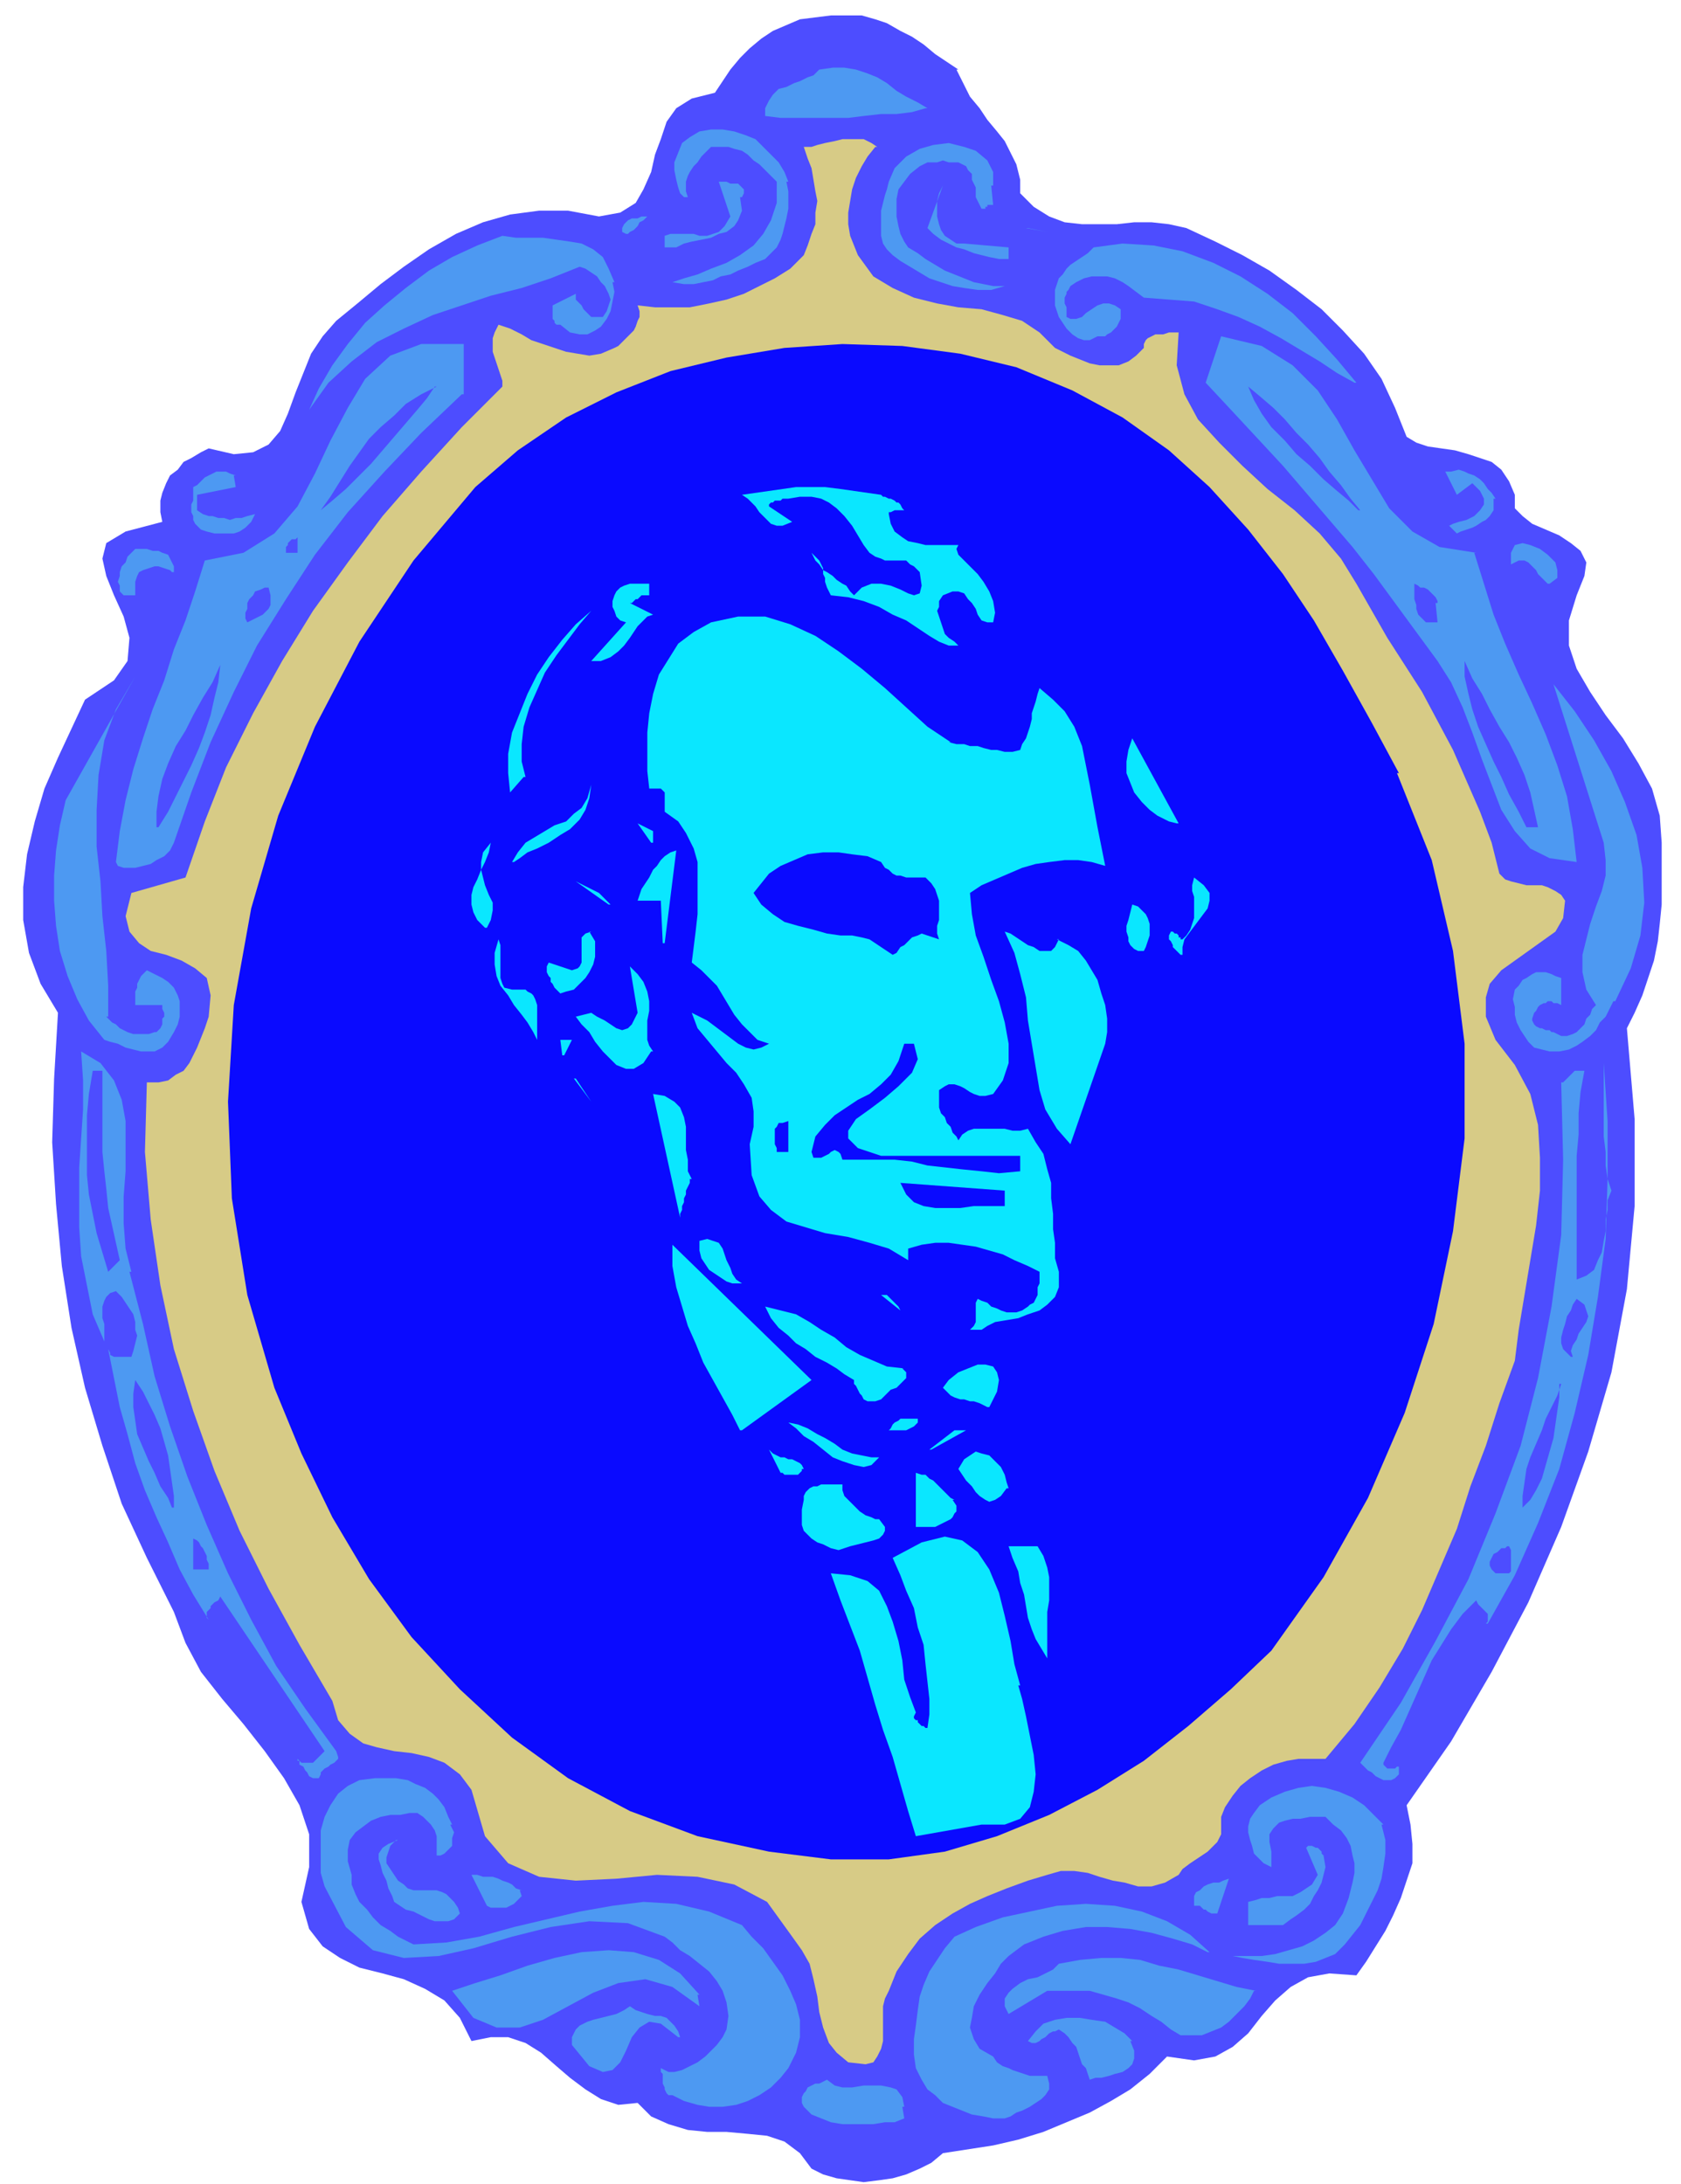 <svg xmlns="http://www.w3.org/2000/svg" width="116" height="150.667" fill-rule="evenodd" stroke-linecap="round" preserveAspectRatio="none" viewBox="0 0 870 1130"><style>.pen1{stroke:none}.brush2{fill:#4d4dff}.brush3{fill:#4d99f2}.brush5{fill:#0a0aff}.brush6{fill:#0ae7ff}</style><path fill-rule="nonzero" d="m495 36 4 8 3 6 5 6 4 6 5 6 4 5 3 6 3 6 2 8v7l7 7 8 5 8 3 9 1h18l9-1h9l9 1 9 2 15 7 14 7 14 8 14 10 13 10 11 11 11 12 9 13 7 15 6 15 5 3 6 2 7 1 7 1 7 2 6 2 6 2 5 4 4 6 3 7v7l4 4 5 4 7 3 7 3 6 4 5 4 3 6-1 7-4 10-4 13v13l4 12 7 12 8 12 9 12 8 13 7 13 4 14 1 14v32l-1 10-1 9-2 10-3 9-3 9-4 9-4 8 4 47v45l-4 43-8 43-12 41-14 39-17 39-19 36-21 36-23 33 2 10 1 10v10l-3 9-3 9-4 9-4 8-5 8-5 8-5 7-14-1-11 2-9 5-8 7-7 8-7 9-8 7-9 5-11 2-14-2-9 9-10 8-10 6-11 6-12 5-12 5-13 4-13 3-13 2-13 2-6 5-6 3-7 3-7 2-7 1-8 1-7-1-7-1-7-2-6-3-6-8-8-6-9-3-10-1-11-1h-10l-10-1-10-3-9-4-7-7-10 1-9-3-8-5-8-6-7-6-8-7-8-5-9-3h-9l-10 2-6-12-8-9-10-6-11-5-11-3-12-3-10-5-9-6-7-9-4-14 4-18v-17l-5-15-8-14-10-14-11-14-11-13-11-14-8-15-6-16-14-28-13-28-10-30-9-30-7-31-5-32-3-32-2-32 1-33 2-34-9-15-6-16-3-17v-17l2-17 4-17 5-17 7-16 7-15 7-15 15-10 7-10 1-12-3-11-5-11-4-10-2-9 2-8 10-6 19-5-1-5v-6l1-4 2-5 2-4 4-3 3-4 4-2 5-3 4-2 13 3 10-1 8-4 6-7 4-9 4-11 4-10 4-10 6-9 7-8 11-9 12-10 12-9 13-9 14-8 14-6 14-4 15-2h15l16 3 11-2 8-5 4-7 4-9 2-9 3-8 3-9 5-7 8-5 12-3 4-6 4-6 5-6 5-5 6-5 6-4 7-3 7-3 8-1 8-1h16l7 2 6 2 7 4 6 3 6 4 6 5 6 4 6 4z" class="pen1 brush2"/><path fill-rule="nonzero" d="m479 56-7 2-8 1h-8l-9 1-8 1h-35l-8-1v-4l2-4 2-3 3-3 4-1 4-2 3-1 4-2 3-1 3-3 7-1h6l6 1 6 2 5 2 5 3 5 4 5 3 6 3 5 3zm-72 38 1 5v9l-1 5-1 4-1 4-1 3-2 4-3 3-3 3-5 2-4 2-5 2-4 2-5 1-4 2-5 1-5 1h-5l-6-1 6-2 7-2 7-3 8-3 7-4 7-5 5-6 4-7 3-9V94l-3-3-3-3-3-3-3-2-3-3-3-2-4-1-3-1h-9l-3 3-2 2-2 3-2 2-2 3-1 2-1 3v5l1 3h-2l-2-2-1-3-1-4-1-5v-4l2-5 2-5 4-3 5-3 6-1h6l6 1 6 2 5 2 4 4 4 4 4 4 3 5 2 5z" class="pen1 brush3"/><path fill-rule="nonzero" d="m453 76-4 5-3 5-3 6-2 6-1 6-1 6v6l1 6 2 5 2 5 8 11 10 6 11 5 12 3 11 2 12 1 11 3 10 3 9 6 8 8 4 2 4 2 5 2 5 2 5 1h10l5-2 4-3 4-4v-2l1-2 1-1 2-1 2-1h4l3-1h5l-1 17 4 15 7 13 11 12 12 12 13 12 14 11 13 12 11 13 8 13 8 14 8 14 9 14 9 14 8 15 8 15 7 16 7 16 6 16 4 16 3 3 3 1 4 1 4 1h8l3 1 4 2 3 2 2 3-1 9-4 7-7 5-7 5-7 5-7 5-6 7-2 7v10l5 12 10 13 8 15 4 16 1 17v17l-2 18-3 18-3 18-3 18-2 16-8 22-7 22-8 21-7 22-9 21-9 21-10 20-12 20-13 19-15 18h-14l-6 1-7 2-6 3-6 4-5 4-4 5-4 6-2 5v9l-2 4-2 2-3 3-3 2-3 2-3 2-4 3-2 3-7 4-7 2h-7l-7-2-6-1-7-2-6-2-7-1h-7l-7 2-10 3-11 4-10 4-9 4-9 5-9 6-8 7-6 8-6 9-4 10-2 4-1 4v18l-1 4-2 4-2 3-4 1-9-1-6-5-4-5-3-8-2-8-1-8-2-9-2-8-4-7-5-7-13-18-17-9-19-4-21-1-21 2-21 1-19-2-16-7-12-14-7-24-6-8-8-6-8-3-9-2-9-1-9-2-7-2-7-5-6-7-3-10-17-29-16-29-15-30-13-31-11-31-10-32-7-33-5-34-3-35 1-36h6l5-1 4-3 4-2 3-4 2-4 2-4 2-5 2-5 2-6 1-11-2-9-6-5-7-4-8-3-8-2-6-4-5-6-2-8 3-12 28-8 10-29 11-28 14-28 15-27 16-26 18-25 18-24 20-23 21-23 21-21v-3l-1-3-1-3-1-3-1-3-1-3v-7l1-3 2-4 6 2 6 3 5 3 6 2 6 2 6 2 6 1 6 1 6-1 7-3 2-1 2-2 2-2 2-2 2-2 1-2 1-3 1-2v-3l-1-3 9 1h18l10-2 9-2 9-3 8-4 8-4 8-5 7-7 2-5 2-6 2-5v-6l1-6-1-5-1-6-1-6-2-5-2-6h4l3-1 4-1 5-1 4-1h11l4 2 3 2z" class="pen1" style="fill:#d7cb86"/><path fill-rule="nonzero" d="m513 96 1 10h-3v1h-1v1h-2l-1-2-1-2-1-2v-5l-1-2-1-2v-3l-2-2-1-2-2-1-2-1h-5l-3-1-3 1h-5l-2 1-2 1-5 4-3 4-3 4-1 5v9l1 5 1 4 2 4 2 3 5 3 4 3 5 3 5 3 5 2 5 2 5 2 5 1 5 1h6l-7 2h-7l-7-1-6-1-6-2-6-2-5-3-5-3-5-3-4-3-3-3-2-3-1-4v-13l1-4 1-4 1-3 1-4 3-7 6-6 7-4 7-2 8-1 8 2 6 2 6 5 3 6v7zm-130 6 1 7-2 5-2 3-4 3-4 1-4 2-5 1-5 1-4 1-4 2h-6v-6l3-1h12l3 1h4l3-1 3-1 3-3 3-5-6-18h4l2 1h4l1 1 1 1 1 1v2l-1 2z" class="pen1 brush3"/><path fill-rule="nonzero" d="m499 126 23 2v6h-5l-5-1-4-1-4-1-5-2-4-1-4-2-4-2-4-3-3-3 8-22-2 4-1 4v8l1 4 1 3 2 3 3 2 3 2h5zm-164-14-1 1-1 1-2 1-1 2-1 1-1 1-2 1-1 1h-1l-2-1v-2l1-2 1-1 1-1 2-1h3l2-1h4zm196 6 11 2-10-2zm-214 28 1 5-1 5-1 5-2 4-3 4-3 2-4 2h-4l-5-1-5-4h-2l-1-1v-1l-1-1v-7l12-6v3l1 1 1 1 1 1 1 2 1 1 1 1 1 1 1 1h6l2-3 1-3 1-3-1-3-2-4-2-2-2-3-3-2-3-2-3-1-15 6-15 5-16 4-15 5-15 5-15 7-14 7-13 10-12 11-10 14 5-11 7-12 8-11 9-11 10-9 11-9 12-9 12-7 13-6 13-5 7 1h14l7 1 7 1 6 1 6 3 5 4 3 6 3 7zm384 52-9-5-9-6-10-6-10-6-11-6-11-5-11-4-12-4-13-1-13-1-4-3-4-3-3-2-4-2-4-1h-8l-4 1-4 2-3 2-1 2-1 1v1l-1 2v3l1 2v5l2 1h3l3-1 2-2 3-2 3-2 3-1h3l3 1 3 2v5l-1 2-1 2-1 1-2 2-2 1-1 1h-4l-4 2h-3l-3-1-3-2-3-3-2-3-2-3-1-3-1-3v-8l1-3 1-3 2-2 2-3 2-2 3-2 3-2 3-2 3-3 15-2 16 1 15 3 16 6 14 7 14 9 13 10 12 12 11 12 10 12z" class="pen1 brush3"/><path fill-rule="nonzero" d="m239 204-21 20-19 20-19 21-17 22-15 23-15 24-12 24-12 26-10 26-9 26-2 4-3 3-4 2-3 2-4 1-4 1h-6l-3-1-1-2 2-16 3-16 4-16 5-16 5-15 6-15 5-16 6-15 5-15 5-16 20-4 16-10 12-14 9-17 8-17 9-17 9-15 13-12 16-6h22v26z" class="pen1 brush3"/><path fill-rule="nonzero" d="m723 400 18 45 11 47 6 48v49l-6 48-10 48-15 46-19 44-23 41-27 38-21 20-22 19-23 18-24 15-25 13-27 11-27 8-29 4h-30l-32-4-37-8-35-13-32-17-29-21-27-25-25-27-22-30-19-32-16-33-14-34-14-48-8-50-2-50 3-50 9-50 14-48 19-46 23-44 28-42 32-38 22-19 25-17 26-13 28-11 29-7 30-5 30-2 31 1 30 4 29 7 29 12 26 14 24 17 21 19 20 22 18 23 16 24 15 26 15 27 14 26z" class="pen1 brush5"/><path fill-rule="nonzero" d="m763 286 5 16 5 16 6 15 7 16 7 15 7 16 6 16 5 16 3 17 2 17-14-2-10-5-8-9-7-11-5-13-5-13-5-14-5-13-6-13-7-11-11-15-11-15-11-15-11-14-12-14-12-14-12-14-13-14-13-14-14-15 8-24 21 5 16 10 13 13 10 15 9 16 9 15 9 15 12 12 14 8 19 3z" class="pen1 brush3"/><path fill-rule="nonzero" d="m225 200-4 6-5 6-6 7-6 7-6 7-6 7-7 7-6 6-7 6-6 5 5-7 5-8 5-8 5-7 5-7 6-6 7-6 6-6 8-5 8-4zm478 64-5-5-6-5-7-6-7-7-7-6-6-7-7-7-5-7-4-7-3-7 6 5 7 6 6 6 6 7 6 6 6 7 5 7 6 7 5 7 5 6z" class="pen1 brush2"/><path fill-rule="nonzero" d="m121 246 1 6-20 4v8l3 2 3 1h2l3 1h3l3 1 3-1h3l3-1 4-1-2 4-3 3-3 2-3 1h-10l-4-1-3-1-2-2-1-1-1-2v-2l-1-2v-4l1-2v-7l2-1 2-2 2-2 2-1 2-1 2-1h5l2 1 3 1zm652 12v6l-2 3-2 2-2 1-3 2-2 1-3 1-3 1-2 1-4-4 2-1 3-1 4-1 4-2 3-3 2-3v-3l-2-4-4-4-8 6-6-12h3l4-1 3 1 2 1 3 1 3 2 2 2 2 3 2 2 2 3z" class="pen1 brush3"/><path fill-rule="nonzero" d="M467 264h2-6l-2 1h-1v1l1 5 2 4 4 3 3 2 5 1 4 1h17l-1 2 1 3 3 3 3 3 4 4 3 4 3 5 2 5 1 6-1 5h-3l-3-1-2-3-1-3-2-3-2-2-2-3-3-1h-3l-5 2-2 3v3l-1 2 1 3 1 3 1 3 1 3 2 2 3 2 2 2h-5l-5-2-5-3-6-4-6-4-7-3-7-4-8-3-8-2-9-1-1-2-1-2-1-3v-2l-1-2v-3l-1-2-1-2-2-2-2-2 2 4 2 2 2 3 2 1 3 2 2 2 3 2 2 1 2 3 2 2 4-4 5-2h5l5 1 5 2 4 2 3 1 3-1 1-4-1-7-3-3-2-1-2-2h-11l-2-1-3-1-3-2-3-4-3-5-3-5-4-5-4-4-4-3-4-2-5-1h-6l-6 1h-3l-1 1h-3l-1 1h-1l-1 1v1l12 8-5 2h-3l-3-1-2-2-2-2-2-2-2-3-2-2-2-2-3-2 7-1 7-1 7-1 7-1h15l8 1 7 1 7 1 7 1 1 1h1l2 1h1l2 1 1 1h1l1 1 1 2 1 1z" class="pen1 brush6"/><path fill-rule="nonzero" d="M153 286h-5v-3l1-1v-1l1-1 1-1h2l1-1v8z" class="pen1 brush2"/><path fill-rule="nonzero" d="m801 302-1-1-2-2-2-2-1-2-2-2-2-2-2-1h-3l-2 1-2 1v-6l2-4 4-1 4 1 5 2 4 3 4 4 1 4v4l-4 3zm-712-6-1-1-3-1-3-1h-2l-3 1-3 1-2 1-1 2-1 3v7h-6l-2-2v-3l-1-2 1-3v-2l1-3 2-2 1-3 2-2 2-2h6l3 1h3l2 1 3 1 1 2 1 2 1 2v3z" class="pen1 brush3"/><path fill-rule="nonzero" d="M335 308h-3l-1 1-1 1h-1l-1 1-1 1h-1l12 6-3 1-2 2-3 3-2 3-2 3-3 4-3 3-4 3-5 2h-5l18-20-3-1-2-2-1-3-1-2v-3l1-3 1-2 2-2 2-1 3-1h10v6z" class="pen1 brush6"/><path fill-rule="nonzero" d="m743 312 1 10h-6l-2-2-2-2-1-3v-2l-1-3v-8l2 1 1 1h2l2 1 1 1 1 1 1 1 1 1 1 2v1zm-604-8 1 4v5l-1 2-1 1-2 2-2 1-2 1-2 1-2 1-1-2v-3l1-2v-3l1-2 2-2 1-2 3-1 2-1h3z" class="pen1 brush2"/><path fill-rule="nonzero" d="m271 402-7 8-1-10v-10l2-11 4-10 4-10 5-10 6-9 7-9 7-8 8-7-6 7-6 8-6 8-6 9-4 9-4 9-3 10-1 9v9l2 8zm220-18 4 1h4l3 1h4l3 1 4 1h3l4 1h4l4-1 1-3 2-3 1-3 1-3 1-4v-3l1-3 1-3 1-4 1-3 7 6 6 6 5 8 4 10 2 10 2 10 2 11 2 11 2 10 2 10-7-2-7-1h-7l-8 1-7 1-7 2-7 3-7 3-7 3-6 4 1 11 2 11 4 11 4 12 4 11 3 11 2 11v10l-3 9-5 7-4 1h-3l-3-1-2-1-3-2-2-1-3-1h-3l-2 1-3 2v9l1 3 2 2 1 3 2 2 1 3 2 2 1 2 2-3 3-2 3-1h16l4 1h4l4-1 4 7 4 6 2 8 2 7v8l1 8v8l1 7v8l2 7v8l-2 5-4 4-4 3-6 2-5 2-6 1-6 1-4 2-3 2h-6l1-1 1-1 1-2v-10l1-2 2 1 3 1 2 2 3 1 2 1 3 1h5l3-1 3-2 1-1 2-1 1-2 1-2v-4l1-2v-6l-6-3-7-3-6-3-7-2-7-2-7-1-7-1h-7l-7 1-7 2v6l-10-6-10-3-11-3-12-2-10-3-10-3-8-6-6-7-4-11-1-16 2-9v-8l-1-7-4-7-4-6-5-5-5-6-5-6-5-6-3-8 4 2 4 2 4 3 4 3 4 3 4 3 4 2 4 1 4-1 4-2-6-2-4-4-4-4-4-5-3-5-3-5-3-5-4-4-4-4-5-4 1-8 1-8 1-9v-27l-2-7-4-8-4-6-7-5v-10l-1-1-1-1h-6l-1-9v-20l1-10 2-10 3-10 5-8 5-8 8-6 9-5 14-3h14l13 4 13 6 12 8 12 9 12 10 11 10 11 10 12 8z" class="pen1 brush6"/><path fill-rule="nonzero" d="M795 428h-5l-4-8-5-9-4-9-4-8-4-9-4-9-3-9-2-8-2-9v-8l4 9 5 8 4 8 5 9 5 8 4 8 4 9 3 9 2 9 2 9zm-714 0v-8l1-8 2-9 3-8 4-9 5-8 4-8 5-9 5-8 4-9-1 9-2 8-2 9-3 9-3 8-4 9-4 8-4 8-4 8-5 8z" class="pen1 brush2"/><path fill-rule="nonzero" d="m55 526 3 3 2 1 2 2 2 1 2 1 3 1h8l3-1h1l1-1 1-1 1-2v-3l1-1v-2l-1-2v-2H70v-7l1-2v-2l1-2 1-2 1-1 2-2 4 2 4 2 3 2 3 3 2 4 1 3v8l-1 4-2 4-3 5-3 3-4 2h-7l-4-1-4-1-4-2-4-1-3-1-8-10-6-11-5-12-4-13-2-13-1-13v-13l1-13 2-13 3-13 36-64-10 17-6 16-3 18-1 18v19l2 18 1 18 2 18 1 18v16zm780-8-2 4-2 4-3 3-2 4-3 3-4 3-3 2-4 2-5 1h-5l-4-1-4-1-3-3-2-3-2-3-2-4-1-4v-4l-1-4 1-5 2-2 2-3 2-1 3-2 2-1h5l3 1 2 1 3 1v14l-2-1h-2l-1-1h-2l-1 1h-1l-2 1-1 1-1 2-1 1-1 3v1l1 2 1 1 2 1h1l2 1h2l1 1h1l4 2h3l3-1 2-1 2-2 2-2 1-3 2-2 1-3 2-2-5-8-2-9v-9l2-8 2-8 3-9 3-8 2-8v-8l-1-9-26-82 11 14 10 15 9 16 7 16 6 17 3 17 1 18-2 17-5 17-8 17z" class="pen1 brush3"/><path fill-rule="nonzero" d="m609 426-4-1-6-3-4-3-4-4-4-5-2-5-2-5v-6l1-6 2-6 24 44zm-344 20 3-5 4-5 5-3 5-3 5-3 6-2 4-4 4-3 3-5 2-7-1 7-2 6-3 5-5 5-5 3-6 4-6 3-5 2-4 3-3 2zm72-10-7-10 8 4v6zm-86 44-4-4-2-4-1-4v-5l1-4 2-4 2-5 2-4 2-5 1-5-4 5-1 5v4l1 4 1 4 2 5 2 4v4l-1 5-2 4zm92 8-1-22h-12l1-3 1-3 2-3 2-3 2-4 2-2 2-3 2-2 3-2 3-1-6 48z" class="pen1 brush6"/><path fill-rule="nonzero" d="m479 454 3 3 2 3 1 3 1 3v10l-1 3v4l1 3-3-1-3-1-3-1-2 1-3 1-2 2-2 2-2 1-2 3-2 1-12-8-4-1-5-1h-6l-7-1-7-2-8-2-7-2-6-4-6-5-4-6 4-5 4-5 6-4 7-3 7-3 8-1h8l7 1 8 1 7 3 2 3 2 1 2 2 2 1h2l3 1h11z" class="pen1 brush5"/><path fill-rule="nonzero" d="m611 494-1-1-1-1-1-1-1-1v-1l-1-2-1-1v-2l1-2h1l1 1h1l1 1v1h1v1h1l2-2 2-3 1-3 1-3v-11l-1-3v-3l1-4 5 4 3 4v4l-1 4-3 4-3 4-3 4-3 4-1 4v4zm-296-26-17-12 12 6 6 6zm276 24h-2l-2-1-2-2-1-2v-2l-1-3v-3l1-3 1-4 1-4 3 1 2 2 2 2 1 2 1 3v6l-1 3-1 3-1 2zm-286-10 3 5v8l-1 4-2 4-2 3-3 3-3 3-4 1-3 1-1-1-2-2-1-2-1-1v-2l-1-1-1-2v-3l1-2 12 4 3-1 1-1 1-2v-13l2-2 3-1zm242 4 6 3 5 3 4 5 3 5 3 5 2 7 2 6 1 7v7l-1 6-18 52-7-8-6-10-3-10-2-12-2-12-2-12-1-12-3-12-3-11-5-11 3 1 3 2 3 2 3 2 3 1 3 2h6l2-2 2-4zm-278 26h3l1 1 2 1 1 1 1 2 1 3v18l-2-4-3-5-3-4-4-5-3-5-4-5-2-5-1-6v-6l2-7 1 3v17l1 3 1 2 4 1h5zm68 32-4 6-5 3h-4l-5-2-3-3-4-4-4-5-3-5-4-4-3-4 4-1 4-1 3 2 4 2 3 2 3 2 3 1 3-1 2-2 3-6-4-24 4 4 3 4 2 5 1 5v5l-1 5v10l1 3 2 3zm-46 2-1-8h6l-4 8z" class="pen1 brush6"/><path fill-rule="nonzero" d="m473 540 2 8-3 7-7 7-7 6-8 6-7 5-4 6v4l5 5 12 4h72v8l-11 1-9-1-10-1-9-1-9-1-8-2-9-1h-27l-1-3-1-1-2-1-2 1-1 1-2 1-2 1h-4l-1-3 2-8 5-6 5-5 6-4 6-4 6-3 6-5 5-5 4-7 3-9h6z" class="pen1 brush5"/><path fill-rule="nonzero" d="m67 658 7 27 6 27 8 26 9 26 10 25 11 25 12 24 13 24 15 22 16 22 1 3v1l-1 1-1 1-2 1-1 1-2 1-1 1-1 1v1l-1 2h-3l-2-1-1-2-1-1-1-2-2-1v-2l-1-1v1h1l1 1h6l6-6-54-80-1 2-2 1-1 1-1 1v1l-1 1-1 1v3l1 1-8-13-7-13-6-14-6-13-6-14-5-14-4-15-4-14-3-15-3-15 1 2v1l2 1h9l1-3 1-4 1-4-1-3v-4l-1-4-2-3-2-3-2-3-3-3-3 1-2 2-1 2-1 3v6l1 3v9l-6-14-3-15-3-15-1-15v-31l1-15 1-15v-15l-1-15 10 6 7 9 4 10 2 11v26l-1 13v14l1 13 3 12zm702 182 1-1v-4l-1-1-1-1-1-1-1-1-1-1-1-2-7 7-6 8-5 8-5 8-4 9-4 9-4 9-4 9-5 9-4 8v1l1 1 1 1h4l1-1h1v4l-2 2-2 1h-4l-2-1-2-1-2-2-2-1-2-2-2-2 21-31 18-32 17-32 14-34 13-35 9-35 7-37 5-37 1-39-1-40h1l1-1 1-1 1-1 1-1 1-1 1-1h5l-2 11-1 11v11l-1 11v64l5-2 4-3 2-5 2-4 1-6 1-5v-6l1-5v-5l2-5-2-6-1-7v-7l-1-8v-38l2 30v30l-1 31-4 30-5 30-7 30-8 29-11 28-12 27-14 25z" class="pen1 brush3"/><path fill-rule="nonzero" d="M53 554v42l1 10 1 9 1 10 2 9 2 9 2 9-6 6-3-10-3-10-2-10-2-10-1-10v-31l1-11 2-12h6z" class="pen1 brush2"/><path fill-rule="nonzero" d="m297 558 9 12-8-12zm60 52v2l-1 2-1 2v2l-1 2v2l-1 2v2l-1 2v2l-14-64 6 1 5 3 3 3 2 5 1 5v12l1 5v6l2 4z" class="pen1 brush6"/><path fill-rule="nonzero" d="M407 596h-5v-2l-1-2v-8l1-1 1-2h2l3-1v16zm112 28h-15l-7 1h-13l-6-1-5-2-4-4-3-6 54 4v8z" class="pen1 brush5"/><path fill-rule="nonzero" d="M383 664h-4l-3-1-3-2-3-2-3-2-2-3-2-3-1-4v-5l4-1 3 1 3 1 2 3 1 3 1 3 2 4 1 3 2 3 3 2zm0 76-4-8-5-9-5-9-5-9-4-10-4-9-3-10-3-10-2-11v-11l72 70-36 26zm82-64 1 2-10-8h3l1 1 1 1 1 1 1 1 1 1 1 1h1z" class="pen1 brush6"/><path fill-rule="nonzero" d="m813 702-2-2-2-2-1-3v-3l1-4 1-3 1-4 2-3 1-3 2-3 4 3 1 3 1 3-1 3-2 3-2 3-1 3-2 3-1 3 1 3z" class="pen1 brush2"/><path fill-rule="nonzero" d="m467 708 2 2v3l-2 2-1 1-2 2-3 1-2 2-2 2-1 1-3 1h-4l-2-1-1-2-1-1-1-2-1-2-1-1v-2l-5-3-4-3-5-3-6-3-5-4-5-3-4-4-5-4-4-5-3-6 8 2 8 2 7 4 6 4 7 4 6 5 7 4 7 3 7 3 9 1zm44 20-2-1-2-1-3-1h-2l-3-1h-2l-3-1-2-1-2-2-2-2 3-4 5-4 5-2 5-2h4l4 1 2 3 1 4-1 6-4 8z" class="pen1 brush6"/><path fill-rule="nonzero" d="m89 780-2-5-4-6-3-7-3-6-3-7-3-7-1-7-1-7v-7l1-7 4 6 3 6 3 6 3 7 2 7 2 7 1 7 1 7 1 7v6zm718-64v7l-1 7-1 7-1 7-2 7-2 7-2 7-3 6-3 5-4 4v-6l1-7 1-7 2-6 3-7 3-7 2-6 3-6 3-6 2-6z" class="pen1 brush2"/><path fill-rule="nonzero" d="M475 734v2l-1 1-1 1-2 1-2 1h-9l1-1 1-2 1-1 2-1 1-1h10zm-20 20-4 4-4 1-5-1-6-2-5-2-5-4-5-4-5-3-4-4-4-3 5 1 5 2 5 3 4 2 5 3 4 3 5 2 5 1 5 1h5zm26-4 13-10h6l-18 10zm-66 10v1l-1 1-1 1h-7l-1-1h-1l-6-12 2 2 2 1 2 1h2l2 1h2l2 1 2 1 1 1 1 2zm106 10-3 4-3 2-3 1-2-1-3-2-2-2-2-3-3-3-2-3-2-3 3-5 3-2 3-2 3 1 4 1 3 3 3 3 2 4 1 4 1 3zm-28 6 2 3v3l-1 1-1 2-1 1-2 1-2 1-2 1-2 1h-10v-28l3 1h2l2 2 2 1 2 2 2 2 2 2 1 1 2 2 2 1zm-38 10 3 4v2l-1 2-2 2-3 1-4 1-4 1-4 1-3 1-3 1-4-1-4-2-3-1-3-2-2-2-2-2-1-3v-8l1-5v-2l1-2 2-2 2-1h2l2-1h11v3l1 3 2 2 2 2 2 2 2 2 3 2 3 1 2 1h3z" class="pen1 brush6"/><path fill-rule="nonzero" d="M107 812h-7v-16l2 1 1 1 1 2 1 1 1 2 1 2v2l1 2v3z" class="pen1 brush2"/><path fill-rule="nonzero" d="m527 872 2 7 2 9 2 10 2 10 1 10-1 9-2 8-5 6-8 3h-12l-34 6-4-13-4-14-4-14-5-14-4-13-4-14-4-14-5-13-5-13-5-14 10 1 9 3 6 5 4 8 3 8 3 10 2 10 1 10 3 9 3 8-1 2v1l1 1h1v1l1 1 1 1h1l1 1h1l1-7v-8l-1-9-1-9-1-10-3-9-2-10-4-9-3-8-4-9 15-8 12-3 9 2 8 6 6 9 5 12 3 12 3 13 2 12 3 11zm10-72 3 5 2 6 1 5v12l-1 6v24l-3-5-3-5-2-5-2-6-1-6-1-6-2-6-1-6-3-7-2-6h16z" class="pen1 brush6"/><path fill-rule="nonzero" d="m781 800 1 2v11l-1 1h-7l-2-2-1-2v-2l1-2 1-2 2-1 2-2h2l1-1h2z" class="pen1 brush2"/><path fill-rule="nonzero" d="m233 944 1 2 1 2-1 3v4l-1 1-2 2-1 1-2 1h-2v-10l-1-3-2-3-2-2-2-2-3-2h-4l-5 1h-5l-5 1-5 2-4 3-4 3-3 4-1 5v6l2 7v5l2 5 2 4 4 4 3 4 4 4 5 3 4 3 4 2 4 2 17-1 17-3 18-5 17-4 17-4 17-3 16-2 17 1 17 4 17 7 5 6 6 6 5 7 5 7 4 8 3 7 2 8v9l-2 8-4 8-4 5-5 5-6 4-6 3-6 2-7 1h-7l-6-1-7-2-6-3h-2l-1-1-1-2v-1l-1-2v-5l-1-1v-2l4 2h3l4-1 4-2 4-2 4-3 3-3 3-3 3-4 2-4 1-7-1-7-2-6-3-5-4-5-5-4-5-4-5-3-4-4-4-3-19-7-20-1-20 3-20 5-20 6-18 4-18 1-16-4-14-12-11-21-2-7v-22l2-7 3-6 4-6 5-4 6-3 8-1h11l6 1 4 2 5 2 4 3 3 3 3 4 2 5 2 4zm482 0 2 8v7l-1 7-1 6-2 6-3 6-3 6-3 6-4 5-4 5-5 5-5 2-5 2-6 1h-13l-6-1-7-1-6-1-5-1h15l7-1 7-2 7-2 6-3 6-4 5-4 4-6 3-8 1-4 1-4 1-5v-5l-1-4-1-5-2-4-3-4-4-3-4-4h-8l-5 1h-4l-4 1-3 1-3 3-2 3v4l1 5v8l-4-2-2-2-3-3-1-4-1-3-1-4v-3l1-4 2-3 3-4 6-4 7-3 7-2 7-1 7 1 7 2 7 3 6 4 5 5 5 5z" class="pen1 brush3"/><path fill-rule="nonzero" d="m205 952-3 3-1 3-1 3v3l2 3 2 3 2 3 3 2 2 2 3 1h12l3 1 2 1 2 2 2 2 2 3 1 3-3 3-3 1h-7l-3-1-4-2-4-2-4-1-3-2-3-2-1-3-2-4-1-4-2-4-1-4-1-3v-3l2-3 3-2 5-2zm480 8 1 6-1 4-1 4-2 4-2 3-2 4-3 3-4 3-3 2-4 3h-18v-12l4-1 3-1h4l4-1h8l4-2 3-2 3-2 3-5-6-14 1-1h2l2 1h1l1 1 1 1v1l1 1h1zm-416 18 1 3-1 1-2 2-1 1-2 1-2 1h-8l-2-1-8-16h3l3 1h5l3 1 2 1 3 1 2 1 2 2 3 1zm360 12h-2l-2-1-1-1h-1l-1-1-1-1h-3v-5l1-2 2-1 2-2 2-1 3-1h3l2-1 3-1-6 18zm-4 20-8-4-10-3-11-3-11-2-12-1h-11l-12 2-10 3-10 4-8 6-4 4-3 5-4 5-4 6-3 6-1 6-1 5 2 6 3 5 7 4 2 3 3 2 3 1 2 1 3 1 3 1 3 1h9l1 4v3l-2 3-2 2-3 2-3 2-4 2-3 1-3 2-3 1h-6l-5-1-6-1-5-2-5-2-5-2-4-4-4-3-3-5-3-6-1-7v-8l1-7 1-8 1-7 2-6 3-7 4-6 4-6 5-6 11-5 14-5 14-3 14-3 15-1 15 1 14 3 13 5 12 7 10 9zm-264 22 1 6-14-10-14-4-14 2-13 5-13 7-13 7-12 4h-12l-12-5-11-14 12-4 13-4 14-5 14-4 14-3 14-1 13 1 13 4 11 7 10 11z" class="pen1 brush3"/><path fill-rule="nonzero" d="m649 1030-2 4-3 4-4 4-4 4-4 3-5 2-5 2h-11l-5-3-5-4-5-3-6-4-6-3-6-2-7-2-7-2h-22l-20 12-2-4v-4l2-3 2-2 4-3 4-2 5-1 4-2 4-2 3-3 11-2 11-1h10l10 1 10 3 10 2 10 3 10 3 10 3 10 2zm-298 24-9-7-6-1-5 3-4 5-3 7-3 6-4 4-5 1-7-3-9-11v-4l2-4 2-2 4-2 3-1 4-1 4-1 4-1 4-2 3-2 3 2 3 1 3 1 4 1h3l3 1 2 2 2 2 2 3 1 3z" class="pen1 brush3"/><path fill-rule="nonzero" d="m585 1056 2 5v4l-1 3-2 2-3 2-4 1-3 1-4 1h-3l-3 1-1-3-1-3-2-2-1-3-1-3-1-3-2-2-2-3-2-2-3-2-2 1h-1l-2 1-1 1-1 1-2 1-1 1-2 1h-2l-2-1 4-5 4-4 6-2 6-1h7l6 1 7 1 5 3 5 3 4 4zm-118 34 1 6-5 2h-5l-6 1h-16l-6-1-5-2-5-2-4-4-1-2v-3l1-2 1-1 1-2 2-1 2-1h2l2-1 2-1 4 3 4 1h5l6-1h9l5 1 3 1 3 4 1 5z" class="pen1 brush3"/></svg>
